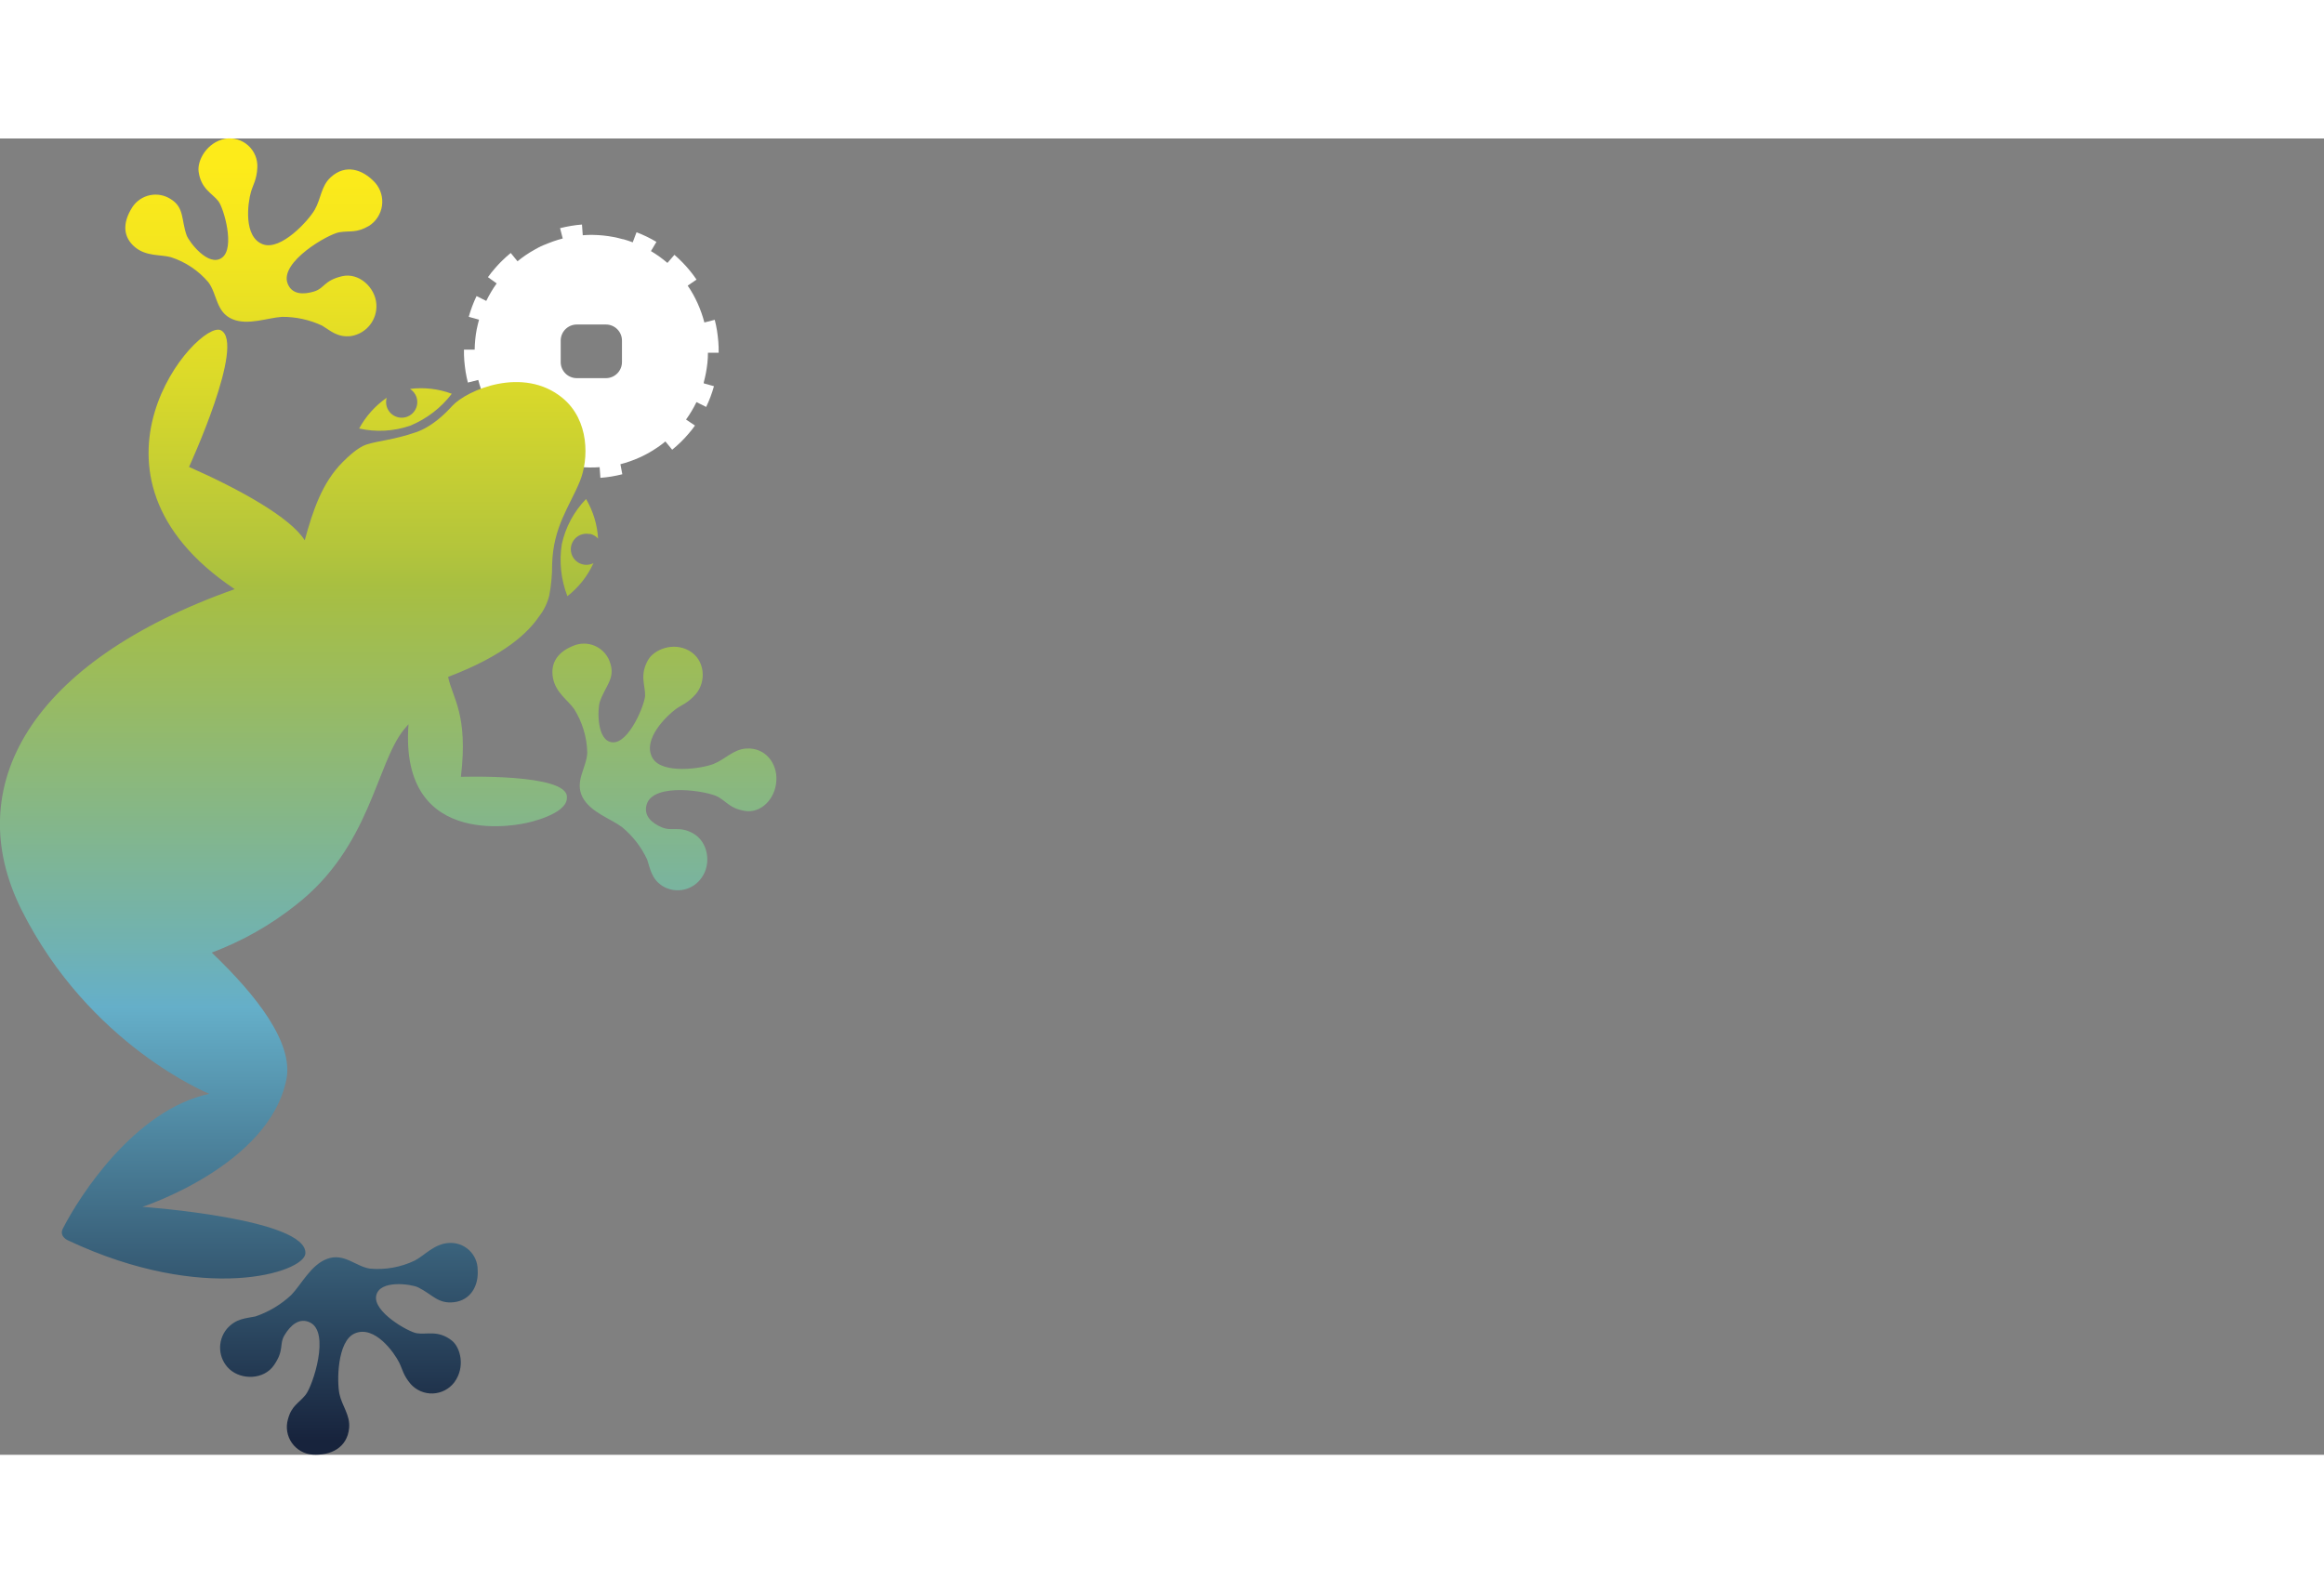 <?xml version="1.0" encoding="UTF-8" standalone="no"?>
<!-- Created with Keyshape -->
<svg xmlns="http://www.w3.org/2000/svg" xmlns:xlink="http://www.w3.org/1999/xlink" viewBox="0 0 479.47 271.63" width="140" height="96">
    <rect x="0" y="0" width="479.47" height="271.63" fill="#808080" stroke="none"/>
    <defs>
        <linearGradient id="Gradient-0" x1="80.12" y1="0" x2="80.12" y2="271.63" gradientUnits="userSpaceOnUse">
            <stop offset="0.02" stop-color="#fdeb1a"/>
            <stop offset="0.08" stop-color="#f4e61e"/>
            <stop offset="0.18" stop-color="#dcda29"/>
            <stop offset="0.31" stop-color="#b4c53b"/>
            <stop offset="0.34" stop-color="#a8bf41"/>
            <stop offset="0.42" stop-color="#99bb60"/>
            <stop offset="0.61" stop-color="#71b2b0"/>
            <stop offset="0.66" stop-color="#65afc9"/>
            <stop offset="0.99" stop-color="#17233c"/>
        </linearGradient>
    </defs>
    <style>
@keyframes G-letra_t { 0% { transform: translate(0px,136.085px); animation-timing-function: cubic-bezier(0.165,0.84,0.44,1); } 41.667% { transform: translate(0px,0px); } 100% { transform: translate(0px,0px); } }
@keyframes G-letra_o { 0% { opacity: 0; } 41.667% { opacity: 1; } 100% { opacity: 1; } }
@keyframes A1-letra_t { 0% { transform: translate(0px,136.085px); } 8.333% { transform: translate(0px,136.085px); animation-timing-function: cubic-bezier(0.165,0.84,0.44,1); } 50% { transform: translate(0px,0px); } 100% { transform: translate(0px,0px); } }
@keyframes A1-letra_o { 0% { opacity: 0; } 8.333% { opacity: 0; } 50% { opacity: 1; } 100% { opacity: 1; } }
@keyframes M-letra_t { 0% { transform: translate(0px,136.085px); } 16.667% { transform: translate(0px,136.085px); animation-timing-function: cubic-bezier(0.165,0.84,0.44,1); } 58.333% { transform: translate(0px,0px); } 100% { transform: translate(0px,0px); } }
@keyframes M-letra_o { 0% { opacity: 0; } 16.667% { opacity: 0; } 58.333% { opacity: 1; } 100% { opacity: 1; } }
@keyframes A2-letra_t { 0% { transform: translate(0px,136.085px); } 25% { transform: translate(0px,136.085px); animation-timing-function: cubic-bezier(0.165,0.84,0.44,1); } 66.667% { transform: translate(0px,0px); } 100% { transform: translate(0px,0px); } }
@keyframes A2-letra_o { 0% { opacity: 0; } 25% { opacity: 0; } 66.667% { opacity: 1; } 100% { opacity: 1; } }
@keyframes T-letra_t { 0% { transform: translate(0px,136.085px); } 33.333% { transform: translate(0px,136.085px); animation-timing-function: cubic-bezier(0.165,0.84,0.44,1); } 75% { transform: translate(0px,0px); } 100% { transform: translate(0px,0px); } }
@keyframes T-letra_o { 0% { opacity: 0; } 33.333% { opacity: 0; } 75% { opacity: 1; } 100% { opacity: 1; } }
@keyframes R-letra_t { 0% { transform: translate(0px,136.085px); } 41.667% { transform: translate(0px,136.085px); animation-timing-function: cubic-bezier(0.165,0.84,0.44,1); } 83.333% { transform: translate(0px,0px); } 100% { transform: translate(0px,0px); } }
@keyframes R-letra_o { 0% { opacity: 0; } 41.667% { opacity: 0; } 83.333% { opacity: 1; } 100% { opacity: 1; } }
@keyframes O-letra_t { 0% { transform: translate(0px,136.085px); } 50% { transform: translate(0px,136.085px); animation-timing-function: cubic-bezier(0.165,0.84,0.44,1); } 91.667% { transform: translate(0px,0px); } 100% { transform: translate(0px,0px); } }
@keyframes O-letra_o { 0% { opacity: 0; } 50% { opacity: 0; } 91.667% { opacity: 1; } 100% { opacity: 1; } }
@keyframes N-letra_t { 0% { transform: translate(0px,136.085px); } 58.333% { transform: translate(0px,136.085px); animation-timing-function: cubic-bezier(0.165,0.84,0.44,1); } 100% { transform: translate(0px,0px); } }
@keyframes N-letra_o { 0% { opacity: 0; } 58.333% { opacity: 0; } 100% { opacity: 1; } }
@keyframes engranage_t { 0% { transform: translate(121.995px,43.895px) rotate(0deg) translate(-121.995px,-43.895px); } 100% { transform: translate(121.995px,43.895px) rotate(180deg) translate(-121.995px,-43.895px); } }
    </style>
    <rect id="background" width="583" height="365" fill="#202020" stroke="none" display="none" transform="translate(243.5,142.5) translate(-291.5,-182.5)"/>
    <title>gamatron-logo</title>
    <path id="G-letra" class="cls-1" d="M118.43,162.44C118.301,162.293,118.157,162.16,118,162.044C117.843,161.927,117.674,161.828,117.496,161.747C117.318,161.666,117.132,161.604,116.941,161.563C116.75,161.521,116.555,161.5,116.36,161.5L89.79,161.5C89.61,161.501,89.431,161.519,89.254,161.554C89.078,161.59,88.906,161.643,88.74,161.712C88.573,161.782,88.415,161.867,88.265,161.967C88.116,162.068,87.977,162.182,87.85,162.31L78.51,171.65C78.383,171.777,78.269,171.917,78.17,172.066C78.071,172.216,77.986,172.375,77.918,172.541C77.849,172.707,77.797,172.879,77.762,173.055C77.728,173.231,77.71,173.41,77.71,173.59L77.71,204.24C77.71,204.42,77.728,204.599,77.762,204.775C77.797,204.951,77.849,205.123,77.918,205.289C77.986,205.455,78.071,205.614,78.17,205.764C78.269,205.913,78.383,206.053,78.51,206.18L87.85,215.52C87.977,215.648,88.116,215.762,88.265,215.863C88.415,215.963,88.573,216.048,88.74,216.118C88.906,216.187,89.078,216.24,89.254,216.276C89.431,216.311,89.61,216.329,89.79,216.33L124.44,216.33C124.801,216.33,125.159,216.259,125.492,216.121C125.826,215.982,126.129,215.78,126.385,215.525C126.64,215.269,126.842,214.966,126.981,214.632C127.119,214.299,127.19,213.941,127.19,213.58L127.19,188.67C127.19,188.309,127.119,187.951,126.981,187.618C126.842,187.284,126.64,186.981,126.385,186.725C126.129,186.47,125.826,186.268,125.492,186.129C125.159,185.991,124.801,185.92,124.44,185.92L104.86,185.92C104.499,185.92,104.141,185.991,103.808,186.129C103.474,186.268,103.171,186.47,102.915,186.725C102.66,186.981,102.458,187.284,102.319,187.618C102.181,187.951,102.11,188.309,102.11,188.67L102.11,194C102.11,194.361,102.181,194.718,102.32,195.051C102.458,195.384,102.661,195.686,102.916,195.941C103.172,196.196,103.475,196.397,103.808,196.534C104.142,196.671,104.499,196.741,104.86,196.74L108.25,196.74C108.61,196.741,108.967,196.813,109.299,196.952C109.632,197.091,109.934,197.294,110.188,197.549C110.442,197.804,110.644,198.107,110.782,198.44C110.919,198.773,110.99,199.13,110.99,199.49L110.99,202.59C110.99,202.95,110.919,203.307,110.782,203.64C110.644,203.973,110.442,204.276,110.188,204.531C109.934,204.786,109.632,204.989,109.299,205.128C108.967,205.267,108.61,205.339,108.25,205.34L98.72,205.34C98.365,205.336,98.014,205.264,97.686,205.126C97.358,204.989,97.06,204.789,96.809,204.538C96.557,204.288,96.356,203.99,96.218,203.663C96.079,203.336,96.005,202.985,96,202.63L96,175.2C96,174.839,96.071,174.481,96.209,174.148C96.347,173.814,96.55,173.511,96.805,173.255C97.061,173,97.364,172.798,97.698,172.659C98.031,172.521,98.389,172.45,98.75,172.45L106.21,172.45C106.571,172.45,106.929,172.521,107.262,172.659C107.596,172.798,107.899,173,108.155,173.255C108.41,173.511,108.612,173.814,108.751,174.148C108.889,174.481,108.96,174.839,108.96,175.2C108.96,177.38,110.19,177.94,111.71,177.94L124.47,177.94C124.842,177.991,125.221,177.955,125.577,177.836C125.934,177.716,126.257,177.516,126.524,177.251C126.79,176.986,126.991,176.663,127.112,176.307C127.233,175.951,127.27,175.572,127.22,175.2L127.22,173.48C127.22,173.315,127.205,173.151,127.176,172.989C127.146,172.827,127.102,172.667,127.044,172.513C126.986,172.359,126.915,172.21,126.83,172.069C126.746,171.928,126.648,171.794,126.54,171.67Z" fill="#fff" opacity="0" transform="translate(0,136.085)" style="animation: 1.2s linear both G-letra_t, 1.2s linear both G-letra_o;"/>
    <path id="A1-letra" class="cls-1" d="M165.77,173.15C165.659,173.039,165.538,172.94,165.408,172.853C165.278,172.766,165.139,172.692,164.995,172.632C164.85,172.572,164.7,172.526,164.546,172.496C164.393,172.465,164.237,172.45,164.08,172.45L138.66,172.45C138.504,172.45,138.349,172.465,138.196,172.495C138.043,172.525,137.893,172.571,137.749,172.631C137.606,172.691,137.468,172.765,137.339,172.852C137.21,172.939,137.089,173.039,136.98,173.15L132.88,177.25C132.769,177.359,132.669,177.48,132.582,177.609C132.495,177.738,132.421,177.876,132.361,178.019C132.301,178.163,132.255,178.313,132.225,178.466C132.195,178.619,132.18,178.774,132.18,178.93L132.18,181C132.139,181.324,132.173,181.652,132.279,181.961C132.385,182.269,132.56,182.549,132.79,182.78C133.021,183.01,133.301,183.185,133.609,183.291C133.918,183.397,134.246,183.431,134.57,183.39L155.78,183.39C156.094,183.39,156.405,183.452,156.695,183.572C156.985,183.692,157.248,183.868,157.47,184.09C157.692,184.312,157.868,184.575,157.988,184.865C158.108,185.155,158.17,185.466,158.17,185.78L158.17,188.4C158.17,188.713,158.108,189.024,157.988,189.313C157.868,189.603,157.691,189.865,157.469,190.086C157.247,190.308,156.984,190.483,156.694,190.602C156.404,190.721,156.093,190.781,155.78,190.78L140.37,190.78C140.214,190.78,140.059,190.795,139.906,190.825C139.753,190.855,139.603,190.901,139.459,190.961C139.316,191.021,139.178,191.095,139.049,191.182C138.92,191.269,138.799,191.369,138.69,191.48L132.69,197.4C132.579,197.511,132.479,197.632,132.392,197.762C132.305,197.892,132.231,198.03,132.171,198.175C132.111,198.32,132.066,198.47,132.035,198.624C132.005,198.777,131.99,198.933,131.99,199.09L131.99,208.09C131.991,208.248,132.007,208.405,132.038,208.559C132.069,208.714,132.115,208.865,132.176,209.011C132.237,209.156,132.312,209.295,132.4,209.426C132.488,209.557,132.588,209.679,132.7,209.79L138.65,215.63C138.759,215.739,138.879,215.838,139.008,215.923C139.137,216.009,139.273,216.082,139.416,216.141C139.559,216.2,139.708,216.245,139.859,216.275C140.011,216.305,140.165,216.32,140.32,216.32L152.32,216.32C152.476,216.32,152.631,216.304,152.784,216.274C152.937,216.243,153.086,216.198,153.23,216.138C153.374,216.078,153.511,216.004,153.641,215.917C153.77,215.83,153.89,215.731,154,215.62L155.72,213.91C155.918,213.715,156.169,213.583,156.441,213.53C156.714,213.477,156.996,213.506,157.252,213.612C157.509,213.719,157.728,213.899,157.882,214.13C158.036,214.361,158.119,214.632,158.12,214.91C158.12,216.04,158.75,216.32,159.52,216.32L173.58,216.32C173.894,216.32,174.205,216.258,174.495,216.138C174.785,216.018,175.048,215.842,175.27,215.62C175.492,215.398,175.668,215.135,175.788,214.845C175.908,214.555,175.97,214.244,175.97,213.93L175.97,184.39C175.97,184.233,175.955,184.077,175.925,183.924C175.894,183.77,175.849,183.62,175.789,183.475C175.729,183.33,175.655,183.192,175.568,183.062C175.481,182.932,175.381,182.811,175.27,182.7ZM158.17,203.69C158.17,204.004,158.108,204.315,157.988,204.605C157.868,204.895,157.692,205.158,157.47,205.38C157.248,205.602,156.985,205.778,156.695,205.898C156.405,206.018,156.094,206.08,155.78,206.08L151.78,206.08C151.466,206.08,151.155,206.018,150.865,205.898C150.575,205.778,150.312,205.602,150.09,205.38C149.868,205.158,149.692,204.895,149.572,204.605C149.452,204.315,149.39,204.004,149.39,203.69L149.39,200.78C149.39,200.467,149.452,200.156,149.572,199.867C149.692,199.577,149.869,199.315,150.091,199.094C150.313,198.872,150.576,198.697,150.866,198.578C151.156,198.459,151.467,198.399,151.78,198.4L155.78,198.4C156.093,198.399,156.404,198.459,156.694,198.578C156.984,198.697,157.247,198.872,157.469,199.094C157.691,199.315,157.868,199.577,157.988,199.867C158.108,200.156,158.17,200.467,158.17,200.78Z" fill="#fff" opacity="0" transform="translate(0,136.085)" style="animation: 1.2s linear both A1-letra_t, 1.2s linear both A1-letra_o;"/>
    <path id="M-letra" class="cls-1" d="M241.32,172.89C241.251,172.821,241.175,172.758,241.093,172.703C241.011,172.649,240.924,172.602,240.834,172.565C240.743,172.527,240.649,172.498,240.553,172.479C240.456,172.46,240.358,172.45,240.26,172.45L230.37,172.45C230.269,172.451,230.168,172.461,230.069,172.482C229.97,172.502,229.873,172.533,229.779,172.572C229.686,172.611,229.597,172.66,229.513,172.716C229.429,172.773,229.351,172.838,229.28,172.91L225.48,176.91C225.34,177.052,225.172,177.165,224.988,177.243C224.803,177.32,224.605,177.36,224.405,177.36C224.205,177.36,224.007,177.32,223.822,177.243C223.638,177.165,223.47,177.052,223.33,176.91L219.33,172.91C219.261,172.841,219.185,172.778,219.103,172.723C219.021,172.669,218.934,172.622,218.844,172.585C218.753,172.547,218.659,172.518,218.563,172.499C218.466,172.48,218.368,172.47,218.27,172.47L205.37,172.47C205.271,172.471,205.172,172.481,205.075,172.5C204.978,172.519,204.884,172.548,204.792,172.586C204.701,172.623,204.613,172.67,204.53,172.724C204.448,172.779,204.371,172.841,204.3,172.91L202.2,175C201.99,175.21,201.723,175.352,201.432,175.41C201.141,175.468,200.84,175.438,200.566,175.325C200.292,175.211,200.058,175.019,199.893,174.773C199.728,174.526,199.64,174.236,199.64,173.94C199.671,173.735,199.653,173.526,199.588,173.329C199.523,173.132,199.412,172.954,199.265,172.808C199.118,172.662,198.939,172.552,198.741,172.488C198.544,172.424,198.335,172.408,198.13,172.44L182.83,172.44C182.633,172.44,182.438,172.479,182.256,172.554C182.074,172.63,181.909,172.74,181.769,172.879C181.63,173.019,181.52,173.184,181.444,173.366C181.369,173.548,181.33,173.743,181.33,173.94L181.33,214.82C181.33,215.017,181.369,215.212,181.444,215.394C181.52,215.576,181.63,215.741,181.769,215.881C181.909,216.02,182.074,216.13,182.256,216.206C182.438,216.281,182.633,216.32,182.83,216.32L198.13,216.32C198.327,216.32,198.523,216.281,198.706,216.206C198.888,216.131,199.054,216.02,199.194,215.881C199.334,215.742,199.446,215.577,199.522,215.395C199.599,215.213,199.639,215.017,199.64,214.82L199.64,184.9C199.64,184.703,199.679,184.508,199.754,184.326C199.83,184.144,199.94,183.979,200.079,183.839C200.219,183.7,200.384,183.59,200.566,183.514C200.748,183.439,200.943,183.4,201.14,183.4L204.94,183.4C205.137,183.4,205.332,183.439,205.514,183.514C205.696,183.59,205.861,183.7,206.001,183.839C206.14,183.979,206.25,184.144,206.326,184.326C206.401,184.508,206.44,184.703,206.44,184.9L206.44,214.83C206.44,215.027,206.479,215.222,206.554,215.404C206.63,215.586,206.74,215.751,206.879,215.891C207.019,216.03,207.184,216.14,207.366,216.216C207.548,216.291,207.743,216.33,207.94,216.33L223.24,216.33C223.437,216.33,223.632,216.291,223.814,216.216C223.996,216.14,224.161,216.03,224.301,215.891C224.44,215.751,224.55,215.586,224.626,215.404C224.701,215.222,224.74,215.027,224.74,214.83L224.74,184.9C224.74,184.703,224.779,184.508,224.854,184.326C224.93,184.144,225.04,183.979,225.179,183.839C225.319,183.7,225.484,183.59,225.666,183.514C225.848,183.439,226.043,183.4,226.24,183.4L230,183.4C230.197,183.4,230.392,183.439,230.574,183.514C230.756,183.59,230.921,183.7,231.061,183.839C231.2,183.979,231.31,184.144,231.386,184.326C231.461,184.508,231.5,184.703,231.5,184.9L231.5,214.83C231.501,215.027,231.541,215.223,231.618,215.405C231.694,215.587,231.806,215.752,231.946,215.891C232.086,216.03,232.252,216.141,232.434,216.216C232.617,216.291,232.813,216.33,233.01,216.33L248.3,216.33C248.497,216.33,248.693,216.291,248.876,216.216C249.058,216.141,249.224,216.03,249.364,215.891C249.504,215.752,249.616,215.587,249.692,215.405C249.769,215.223,249.809,215.027,249.81,214.83L249.81,182.07C249.806,181.977,249.794,181.884,249.773,181.793C249.752,181.702,249.723,181.614,249.685,181.528C249.647,181.443,249.602,181.361,249.549,181.284C249.496,181.207,249.436,181.136,249.37,181.07Z" fill="#fff" opacity="0" transform="translate(0,136.085)" style="animation: 1.2s linear both M-letra_t, 1.2s linear both M-letra_o;"/>
    <path id="A2-letra" class="cls-1" d="M288,173.15C287.889,173.039,287.766,172.939,287.635,172.852C287.504,172.765,287.365,172.691,287.22,172.631C287.074,172.571,286.923,172.525,286.769,172.495C286.614,172.465,286.457,172.45,286.3,172.45L260.9,172.45C260.743,172.45,260.586,172.465,260.431,172.495C260.277,172.525,260.126,172.571,259.98,172.631C259.835,172.691,259.696,172.765,259.565,172.852C259.434,172.939,259.311,173.039,259.2,173.15L255.11,177.24C254.999,177.351,254.899,177.474,254.812,177.605C254.725,177.736,254.651,177.875,254.591,178.02C254.531,178.166,254.485,178.317,254.455,178.471C254.425,178.626,254.41,178.783,254.41,178.94L254.41,181.34C254.409,181.61,254.461,181.878,254.563,182.128C254.666,182.377,254.816,182.605,255.007,182.796C255.197,182.987,255.424,183.139,255.673,183.243C255.923,183.347,256.19,183.4,256.46,183.4L278,183.4C278.315,183.4,278.627,183.462,278.918,183.583C279.21,183.703,279.474,183.88,279.697,184.103C279.92,184.326,280.097,184.59,280.217,184.882C280.338,185.173,280.4,185.485,280.4,185.8L280.4,188.39C280.4,188.705,280.338,189.017,280.217,189.308C280.097,189.6,279.92,189.864,279.697,190.087C279.474,190.31,279.21,190.487,278.918,190.607C278.627,190.728,278.315,190.79,278,190.79L262.6,190.79C262.443,190.79,262.287,190.805,262.134,190.836C261.98,190.866,261.83,190.912,261.685,190.972C261.541,191.032,261.402,191.106,261.272,191.193C261.142,191.28,261.021,191.379,260.91,191.49L254.97,197.4C254.857,197.511,254.756,197.634,254.667,197.765C254.579,197.897,254.503,198.037,254.443,198.183C254.382,198.33,254.336,198.482,254.305,198.638C254.274,198.793,254.259,198.951,254.26,199.11L254.26,208.11C254.26,208.268,254.276,208.426,254.308,208.582C254.339,208.737,254.385,208.889,254.446,209.035C254.506,209.182,254.581,209.322,254.669,209.453C254.757,209.585,254.858,209.708,254.97,209.82L260.91,215.66C261.021,215.769,261.142,215.867,261.271,215.953C261.401,216.038,261.539,216.111,261.682,216.17C261.826,216.229,261.975,216.274,262.127,216.304C262.28,216.334,262.435,216.35,262.59,216.35L274.59,216.35C274.747,216.35,274.903,216.335,275.056,216.304C275.21,216.274,275.36,216.228,275.505,216.168C275.649,216.108,275.788,216.034,275.918,215.947C276.048,215.86,276.169,215.761,276.28,215.65L278,213.94C278.198,213.745,278.449,213.613,278.721,213.56C278.994,213.507,279.276,213.536,279.532,213.642C279.789,213.749,280.008,213.929,280.162,214.16C280.316,214.391,280.399,214.662,280.4,214.94C280.371,215.133,280.387,215.329,280.446,215.515C280.506,215.701,280.607,215.87,280.742,216.01C280.878,216.151,281.043,216.258,281.227,216.324C281.41,216.389,281.606,216.412,281.8,216.39L295.8,216.39C296.115,216.39,296.427,216.328,296.718,216.207C297.01,216.087,297.274,215.91,297.497,215.687C297.72,215.464,297.897,215.2,298.017,214.908C298.138,214.617,298.2,214.305,298.2,213.99L298.2,184.39C298.2,184.233,298.185,184.077,298.154,183.924C298.124,183.77,298.078,183.62,298.018,183.475C297.958,183.331,297.884,183.192,297.797,183.062C297.71,182.932,297.611,182.811,297.5,182.7ZM280.4,203.68C280.4,203.995,280.338,204.307,280.217,204.598C280.097,204.89,279.92,205.154,279.697,205.377C279.474,205.6,279.21,205.777,278.918,205.897C278.627,206.018,278.315,206.08,278,206.08L274,206.08C273.684,206.081,273.372,206.02,273.08,205.9C272.788,205.78,272.523,205.603,272.3,205.38C272.077,205.157,271.9,204.892,271.78,204.6C271.66,204.308,271.599,203.996,271.6,203.68L271.6,200.8C271.599,200.484,271.66,200.172,271.78,199.88C271.9,199.588,272.077,199.323,272.3,199.1C272.523,198.877,272.788,198.7,273.08,198.58C273.372,198.46,273.684,198.399,274,198.4L278,198.4C278.315,198.4,278.627,198.462,278.918,198.583C279.21,198.703,279.474,198.88,279.697,199.103C279.92,199.326,280.097,199.59,280.217,199.882C280.338,200.173,280.4,200.485,280.4,200.8Z" fill="#fff" opacity="0" transform="translate(0,136.085)" style="animation: 1.2s linear both A2-letra_t, 1.2s linear both A2-letra_o;"/>
    <path id="T-letra" class="cls-1" d="M334.13,172.45L324.25,172.45C324.104,172.45,323.96,172.421,323.825,172.366C323.691,172.31,323.568,172.228,323.465,172.125C323.362,172.022,323.28,171.899,323.224,171.765C323.169,171.63,323.14,171.486,323.14,171.34L323.14,164C323.141,163.711,323.074,163.426,322.942,163.168C322.811,162.911,322.619,162.688,322.384,162.52C322.149,162.352,321.877,162.242,321.591,162.2C321.305,162.158,321.013,162.186,320.74,162.28L306.11,167.28C305.931,167.34,305.763,167.428,305.612,167.541C305.46,167.653,305.327,167.788,305.218,167.942C305.108,168.095,305.023,168.265,304.966,168.444C304.908,168.624,304.879,168.811,304.88,169L304.88,171.29C304.88,172.06,304.56,172.48,303.42,172.48C302.05,172.48,301.24,172.93,301.24,174.27L301.24,181.65C301.245,181.886,301.297,182.119,301.392,182.334C301.488,182.55,301.625,182.745,301.796,182.908C301.967,183.07,302.168,183.198,302.389,183.282C302.609,183.367,302.844,183.407,303.08,183.4C304.69,183.4,304.88,183.87,304.88,185.22L304.88,204.62C304.879,204.739,304.89,204.859,304.913,204.976C304.936,205.093,304.97,205.208,305.016,205.318C305.061,205.429,305.117,205.534,305.184,205.634C305.25,205.733,305.326,205.826,305.41,205.91L315.34,215.8C315.424,215.884,315.516,215.959,315.614,216.025C315.713,216.091,315.818,216.147,315.927,216.192C316.037,216.238,316.151,216.272,316.267,216.295C316.383,216.318,316.501,216.33,316.62,216.33L333.39,216.33C333.628,216.329,333.864,216.281,334.083,216.189C334.303,216.097,334.503,215.962,334.67,215.793C334.838,215.625,334.972,215.424,335.062,215.204C335.153,214.984,335.2,214.748,335.2,214.51L335.2,207.2C335.201,206.961,335.155,206.725,335.065,206.504C334.975,206.284,334.842,206.083,334.673,205.914C334.505,205.745,334.305,205.61,334.085,205.519C333.865,205.427,333.629,205.38,333.39,205.38L325,205.38C324.761,205.38,324.524,205.333,324.304,205.241C324.083,205.15,323.882,205.016,323.713,204.847C323.544,204.678,323.41,204.477,323.319,204.256C323.227,204.036,323.18,203.799,323.18,203.56L323.18,184.37C323.18,184.239,323.206,184.109,323.256,183.987C323.306,183.866,323.38,183.756,323.473,183.663C323.566,183.57,323.676,183.496,323.797,183.446C323.919,183.396,324.049,183.37,324.18,183.37L334.18,183.37C334.409,183.37,334.635,183.325,334.846,183.238C335.057,183.15,335.249,183.022,335.41,182.86C335.572,182.699,335.7,182.507,335.788,182.296C335.875,182.085,335.92,181.859,335.92,181.63L335.92,174.16C335.916,173.93,335.867,173.703,335.774,173.492C335.682,173.281,335.549,173.09,335.382,172.931C335.216,172.772,335.019,172.648,334.804,172.565C334.589,172.482,334.36,172.443,334.13,172.45Z" fill="#fff" opacity="0" transform="translate(0,136.085)" style="animation: 1.2s linear both T-letra_t, 1.2s linear both T-letra_o;"/>
    <path id="R-letra" class="cls-1" d="M375.18,173C375.104,172.912,375.019,172.833,374.925,172.763C374.832,172.693,374.732,172.634,374.626,172.586C374.52,172.537,374.41,172.501,374.296,172.476C374.182,172.452,374.066,172.44,373.95,172.44L364.3,172.44C364.193,172.44,364.085,172.45,363.98,172.471C363.874,172.492,363.771,172.523,363.672,172.564C363.573,172.605,363.478,172.656,363.388,172.716C363.299,172.775,363.216,172.844,363.14,172.92L360.87,175.21C360.643,175.438,360.354,175.594,360.039,175.657C359.723,175.721,359.396,175.689,359.099,175.565C358.802,175.442,358.548,175.233,358.37,174.965C358.192,174.697,358.098,174.382,358.1,174.06C358.124,173.841,358.098,173.618,358.025,173.41C357.951,173.202,357.832,173.013,357.675,172.858C357.518,172.702,357.329,172.584,357.12,172.511C356.912,172.439,356.689,172.415,356.47,172.44L341.47,172.44C341.257,172.44,341.047,172.482,340.85,172.563C340.654,172.645,340.475,172.764,340.324,172.914C340.174,173.065,340.055,173.244,339.973,173.44C339.892,173.637,339.85,173.847,339.85,174.06L339.85,214.7C339.849,214.914,339.89,215.125,339.97,215.323C340.051,215.521,340.17,215.7,340.321,215.852C340.471,216.003,340.651,216.124,340.848,216.206C341.045,216.288,341.256,216.33,341.47,216.33L356.47,216.33C356.684,216.33,356.896,216.288,357.094,216.206C357.292,216.124,357.471,216.004,357.623,215.853C357.774,215.701,357.894,215.522,357.976,215.324C358.058,215.126,358.1,214.914,358.1,214.7L358.1,185C358.1,184.787,358.142,184.577,358.223,184.38C358.305,184.184,358.424,184.005,358.574,183.854C358.725,183.704,358.904,183.585,359.1,183.503C359.297,183.422,359.507,183.38,359.72,183.38L363.65,183.38C363.863,183.38,364.073,183.422,364.27,183.503C364.466,183.585,364.645,183.704,364.796,183.854C364.946,184.005,365.065,184.184,365.147,184.38C365.228,184.577,365.27,184.787,365.27,185L365.27,192.42C365.271,192.633,365.314,192.844,365.397,193.041C365.479,193.237,365.6,193.416,365.751,193.566C365.902,193.716,366.081,193.836,366.279,193.917C366.476,193.998,366.687,194.04,366.9,194.04L382,194.04C382.213,194.04,382.424,193.998,382.621,193.917C382.819,193.836,382.998,193.716,383.149,193.566C383.3,193.416,383.421,193.237,383.503,193.041C383.586,192.844,383.629,192.633,383.63,192.42L383.63,183.3C383.63,183.203,383.622,183.107,383.605,183.012C383.588,182.917,383.562,182.824,383.528,182.733C383.494,182.643,383.451,182.556,383.401,182.473C383.351,182.39,383.294,182.312,383.23,182.24Z" fill="#fff" opacity="0" transform="translate(0,136.085)" style="animation: 1.2s linear both R-letra_t, 1.2s linear both R-letra_o;"/>
    <path id="O-letra" class="cls-1" d="M422.11,173.6C421.93,173.418,421.733,173.254,421.52,173.11C421.308,172.967,421.082,172.845,420.846,172.747C420.61,172.648,420.364,172.574,420.113,172.524C419.862,172.474,419.606,172.449,419.35,172.45L398.72,172.45C398.467,172.452,398.215,172.479,397.968,172.53C397.72,172.581,397.478,172.656,397.246,172.755C397.013,172.853,396.79,172.974,396.581,173.116C396.372,173.258,396.177,173.42,396,173.6L387.34,182.25C387.158,182.431,386.994,182.63,386.851,182.843C386.708,183.056,386.587,183.283,386.488,183.52C386.39,183.757,386.315,184.003,386.265,184.255C386.215,184.507,386.19,184.763,386.19,185.02L386.19,203.76C386.189,204.016,386.214,204.272,386.264,204.523C386.314,204.774,386.388,205.02,386.487,205.256C386.585,205.492,386.707,205.718,386.85,205.93C386.994,206.143,387.158,206.34,387.34,206.52L396,215.18C396.18,215.362,396.377,215.526,396.59,215.67C396.802,215.813,397.028,215.935,397.264,216.033C397.5,216.132,397.746,216.206,397.997,216.256C398.248,216.306,398.504,216.331,398.76,216.33L419.39,216.33C419.646,216.331,419.902,216.306,420.153,216.256C420.404,216.206,420.65,216.132,420.886,216.033C421.122,215.935,421.348,215.813,421.56,215.67C421.773,215.526,421.97,215.362,422.15,215.18L430.81,206.52C430.991,206.339,431.154,206.141,431.297,205.929C431.439,205.716,431.561,205.49,431.659,205.254C431.758,205.018,431.833,204.773,431.883,204.522C431.934,204.271,431.959,204.016,431.96,203.76L431.96,185C431.958,184.744,431.931,184.488,431.879,184.237C431.828,183.986,431.753,183.74,431.654,183.503C431.556,183.266,431.435,183.04,431.294,182.826C431.152,182.612,430.99,182.413,430.81,182.23ZM413.28,202.17C413.28,202.683,413.179,203.192,412.982,203.666C412.786,204.141,412.498,204.572,412.135,204.935C411.772,205.298,411.341,205.586,410.866,205.782C410.392,205.979,409.883,206.08,409.37,206.08L408.53,206.08C408.017,206.08,407.508,205.979,407.034,205.782C406.559,205.586,406.128,205.298,405.765,204.935C405.402,204.572,405.114,204.141,404.918,203.666C404.721,203.192,404.62,202.683,404.62,202.17L404.62,187.31C404.62,186.797,404.721,186.288,404.918,185.814C405.114,185.339,405.402,184.908,405.765,184.545C406.128,184.182,406.559,183.894,407.034,183.698C407.508,183.501,408.017,183.4,408.53,183.4L409.37,183.4C409.883,183.4,410.392,183.501,410.866,183.698C411.341,183.894,411.772,184.182,412.135,184.545C412.498,184.908,412.786,185.339,412.982,185.814C413.179,186.288,413.28,186.797,413.28,187.31Z" fill="#fff" opacity="0" transform="translate(0,136.085)" style="animation: 1.2s linear both O-letra_t, 1.2s linear both O-letra_o;"/>
    <path id="N-letra" class="cls-1" d="M479,181.85L470.08,172.93C470.004,172.854,469.921,172.785,469.832,172.726C469.742,172.666,469.647,172.615,469.548,172.574C469.449,172.533,469.346,172.502,469.24,172.481C469.135,172.46,469.027,172.45,468.92,172.45L460.12,172.45C460.012,172.449,459.905,172.459,459.8,172.48C459.694,172.5,459.591,172.531,459.491,172.572C459.392,172.613,459.297,172.664,459.208,172.724C459.118,172.785,459.035,172.853,458.96,172.93L456.67,175.24C456.441,175.469,456.148,175.626,455.83,175.689C455.512,175.752,455.182,175.72,454.882,175.596C454.583,175.472,454.326,175.261,454.146,174.991C453.966,174.722,453.87,174.404,453.87,174.08C453.87,172.62,453.1,172.45,452.24,172.45L437.07,172.45C436.856,172.45,436.644,172.492,436.446,172.574C436.248,172.656,436.069,172.776,435.917,172.927C435.766,173.079,435.646,173.258,435.564,173.456C435.482,173.654,435.44,173.866,435.44,174.08L435.44,214.69C435.439,214.905,435.48,215.118,435.561,215.317C435.643,215.516,435.762,215.697,435.914,215.849C436.065,216.001,436.245,216.122,436.444,216.205C436.642,216.288,436.855,216.33,437.07,216.33L452.23,216.33C452.445,216.33,452.658,216.288,452.856,216.205C453.055,216.122,453.235,216.001,453.386,215.849C453.538,215.697,453.657,215.516,453.739,215.317C453.82,215.118,453.861,214.905,453.86,214.69L453.86,185C453.861,184.785,453.905,184.573,453.988,184.375C454.071,184.178,454.192,183.998,454.344,183.847C454.496,183.696,454.676,183.576,454.875,183.494C455.073,183.412,455.285,183.37,455.5,183.37L459.5,183.37C459.714,183.37,459.926,183.412,460.124,183.494C460.322,183.576,460.501,183.696,460.653,183.847C460.804,183.999,460.924,184.178,461.006,184.376C461.088,184.574,461.13,184.786,461.13,185L461.13,214.66C461.13,214.875,461.172,215.089,461.255,215.288C461.337,215.487,461.458,215.667,461.61,215.82C461.763,215.972,461.943,216.093,462.142,216.175C462.341,216.258,462.555,216.3,462.77,216.3L477.77,216.3C477.985,216.3,478.199,216.258,478.398,216.175C478.597,216.093,478.777,215.972,478.93,215.82C479.082,215.667,479.203,215.487,479.285,215.288C479.368,215.089,479.41,214.875,479.41,214.66L479.41,183C479.414,182.896,479.408,182.791,479.392,182.688C479.377,182.585,479.351,182.484,479.316,182.385C479.281,182.287,479.237,182.192,479.184,182.103C479.131,182.013,479.069,181.928,479,181.85Z" fill="#fff" opacity="0" transform="translate(0,136.085)" style="animation: 1.2s linear both N-letra_t, 1.2s linear both N-letra_o;"/>
    <path id="engranage" class="cls-1" d="M145.2,50.31L145.2,50.31C145.37,49.67,145.52,49.03,145.64,48.39C145.76,47.75,145.88,47,145.95,46.31C146.02,45.62,146.06,44.91,146.06,44.22L148.27,44.22C148.27,43.46,148.27,42.69,148.2,41.94C148.13,41.19,148.05,40.41,147.93,39.66C147.81,38.91,147.65,38.16,147.46,37.42L145.32,37.97C145.15,37.29,144.94,36.62,144.71,35.97C144.48,35.32,144.22,34.66,143.93,34.02C143.64,33.38,143.33,32.76,142.99,32.15C142.65,31.54,142.28,30.95,141.88,30.37L143.7,29.12C143.28,28.49,142.82,27.88,142.34,27.29C141.86,26.7,141.34,26.13,140.81,25.58C140.28,25.03,139.72,24.51,139.14,24.01L137.7,25.68C137.17,25.23,136.63,24.8,136.06,24.39C135.49,23.98,134.9,23.6,134.3,23.24L135.43,21.34C134.78,20.95,134.1,20.59,133.43,20.26C132.76,19.93,132.04,19.63,131.32,19.36L130.54,21.43C129.91,21.19,129.27,20.98,128.61,20.79L128.61,20.79L128.55,20.79L128.5,20.79C127.84,20.6,127.17,20.45,126.5,20.32C125.83,20.19,125.12,20.09,124.43,20.02C123.74,19.95,123.03,19.91,122.33,19.9C121.63,19.89,120.93,19.9,120.23,19.97L120.07,17.76C119.3,17.82,118.54,17.91,117.79,18.04C117.04,18.17,116.29,18.32,115.55,18.51L116.1,20.64C115.42,20.82,114.75,21.02,114.1,21.25C113.45,21.48,112.79,21.75,112.1,22.03C111.41,22.31,110.84,22.64,110.23,22.98C109.62,23.32,109.03,23.69,108.45,24.08C107.87,24.47,107.31,24.9,106.77,25.34L105.37,23.63C104.777,24.11,104.207,24.62,103.66,25.16C103.522,25.292,103.386,25.427,103.252,25.562C103.117,25.698,102.985,25.836,102.854,25.975C102.723,26.114,102.594,26.255,102.466,26.398C102.339,26.54,102.214,26.684,102.09,26.83C101.6,27.4,101.09,28,100.67,28.62L102.47,29.91C102.06,30.48,101.68,31.06,101.32,31.67C100.96,32.28,100.64,32.88,100.32,33.52L98.32,32.52C97.99,33.2,97.69,33.91,97.42,34.63C97.15,35.35,96.92,36.06,96.71,36.8L96.71,36.8L98.83,37.4L98.83,37.4C98.643,38.067,98.483,38.733,98.35,39.4C98.22,40.09,98.11,40.78,98.05,41.47C97.99,42.16,97.93,42.87,97.93,43.57L95.72,43.57C95.72,44.34,95.72,45.1,95.79,45.86C95.86,46.62,95.94,47.38,96.06,48.13C96.18,48.88,96.34,49.64,96.53,50.37L98.67,49.83C98.84,50.51,99.05,51.18,99.28,51.83C99.51,52.48,99.77,53.14,100.06,53.77C100.35,54.4,100.66,55.04,101,55.65C101.34,56.26,101.72,56.85,102.11,57.43L100.29,58.67C100.72,59.3,101.17,59.91,101.66,60.51C102.15,61.11,102.66,61.67,103.18,62.22C103.7,62.77,104.27,63.28,104.85,63.78L106.29,62.11C106.82,62.56,107.37,63,107.94,63.41C108.081,63.513,108.223,63.613,108.366,63.712C108.51,63.811,108.654,63.908,108.8,64.003C108.946,64.098,109.093,64.191,109.242,64.282C109.39,64.373,109.539,64.463,109.69,64.55L108.56,66.45C109.22,66.84,109.89,67.2,110.56,67.54C111.23,67.88,111.94,68.16,112.66,68.43L113.44,66.37C114.08,66.61,114.73,66.82,115.44,67.01L115.44,67.01L115.44,67.01C116.1,67.19,116.77,67.35,117.44,67.47C118.11,67.59,118.83,67.71,119.52,67.78C120.21,67.85,120.92,67.88,121.61,67.89C122.3,67.9,123.02,67.89,123.71,67.83L123.87,70.03C124.637,69.97,125.397,69.88,126.15,69.76C126.9,69.63,127.65,69.48,128.39,69.29L128,67.22C128.67,67.05,129.34,66.84,130,66.61C130.66,66.38,131.31,66.12,131.95,65.83C132.59,65.54,133.21,65.23,133.82,64.89C134.43,64.55,135.02,64.17,135.6,63.78C135.745,63.682,135.889,63.583,136.032,63.481C136.175,63.38,136.316,63.277,136.456,63.172C136.596,63.067,136.735,62.96,136.872,62.851C137.01,62.742,137.146,62.632,137.28,62.52L138.68,64.23C139.27,63.75,139.84,63.23,140.39,62.71C140.94,62.19,141.46,61.62,141.96,61.04C142.46,60.46,142.96,59.86,143.38,59.24L141.54,58C141.95,57.44,142.33,56.85,142.69,56.25C143.05,55.65,143.38,55.03,143.69,54.4L145.69,55.4C146.02,54.71,146.32,54.01,146.59,53.29C146.86,52.57,147.09,51.86,147.3,51.12L147.3,51.12L145.19,50.53ZM128.32,46.14C128.32,46.576,128.234,47.008,128.067,47.41C127.9,47.813,127.656,48.179,127.348,48.488C127.039,48.796,126.673,49.04,126.271,49.207C125.868,49.374,125.436,49.46,125,49.46L119,49.46C118.564,49.46,118.132,49.374,117.729,49.207C117.327,49.04,116.961,48.796,116.652,48.488C116.344,48.179,116.1,47.813,115.933,47.41C115.766,47.008,115.68,46.576,115.68,46.14L115.68,41.7C115.681,41.265,115.768,40.834,115.936,40.433C116.103,40.031,116.348,39.666,116.656,39.359C116.964,39.052,117.33,38.808,117.732,38.642C118.134,38.475,118.565,38.39,119,38.39L125,38.39C125.436,38.389,125.867,38.473,126.27,38.639C126.672,38.805,127.039,39.048,127.347,39.356C127.655,39.663,127.9,40.029,128.067,40.431C128.234,40.833,128.32,41.264,128.32,41.7Z" fill="#fff" transform="translate(121.995,43.895) translate(-121.995,-43.895)" style="animation: 1.2s linear both engranage_t;"/>
    <path id="rana" class="cls-2" d="M92.57,227.92C89.57,228.11,87.57,230.51,85.57,231.55C84.853,231.893,84.113,232.188,83.355,232.432C82.598,232.676,81.826,232.869,81.043,233.009C80.259,233.149,79.468,233.236,78.673,233.27C77.878,233.303,77.082,233.283,76.29,233.21C73.29,232.72,70.97,229.9,67.46,231.21C64.14,232.44,62.17,236.5,60.09,238.65C59.561,239.145,59.006,239.611,58.428,240.047C57.849,240.483,57.248,240.888,56.626,241.26C56.005,241.632,55.364,241.971,54.707,242.275C54.049,242.579,53.376,242.848,52.69,243.08C50.69,243.5,48.69,243.46,46.77,245.68C46.289,246.27,45.923,246.946,45.692,247.671C45.461,248.396,45.368,249.159,45.419,249.918C45.469,250.678,45.662,251.421,45.987,252.11C46.313,252.798,46.765,253.419,47.32,253.94C49.81,256.24,54.46,256.16,56.53,253.13C58.73,249.92,57.53,248.88,58.72,246.91C59.91,244.94,61.72,243.26,63.93,244.31C68.18,246.31,64.54,257.38,63.07,259.23C61.6,261.08,60.16,261.42,59.39,264.36C59.163,265.175,59.119,266.03,59.262,266.864C59.405,267.697,59.732,268.489,60.218,269.182C60.703,269.874,61.337,270.45,62.072,270.868C62.807,271.287,63.627,271.536,64.47,271.6C68.2,271.84,71.66,270.19,72.03,266.08C72.27,263.43,70.56,261.55,70.03,259.08C69.5,256.61,69.52,248.15,73.2,246.58C77.32,244.82,81.35,250.58,82.35,252.58C83.04,253.95,83.17,255.19,84.72,257.02C85.292,257.663,85.999,258.172,86.79,258.51C87.582,258.848,88.438,259.006,89.298,258.975C90.158,258.943,91,258.722,91.764,258.327C92.529,257.932,93.197,257.373,93.72,256.69C96.06,253.53,95.01,249.47,93.21,248.05C90.38,245.83,88.05,246.88,85.99,246.55C84.25,246.28,76.9,242.13,77.62,238.77C78.34,235.41,84.96,236.44,86.24,237.07C89.24,238.54,90.33,240.53,93.67,240.14C97.01,239.75,98.77,236.87,98.55,233.46C98.549,232.695,98.391,231.938,98.084,231.237C97.778,230.536,97.33,229.905,96.769,229.385C96.207,228.865,95.545,228.467,94.822,228.215C94.1,227.963,93.333,227.862,92.57,227.92ZM35.27,24.5C36.017,24.742,36.747,25.036,37.454,25.379C38.161,25.722,38.844,26.113,39.496,26.551C40.149,26.988,40.771,27.47,41.357,27.994C41.943,28.517,42.492,29.081,43,29.68C44.83,32.15,44.55,35.84,47.93,37.28C51.13,38.65,55.27,36.98,58.2,36.81C58.911,36.805,59.621,36.84,60.328,36.914C61.035,36.989,61.737,37.102,62.431,37.254C63.125,37.406,63.81,37.597,64.484,37.825C65.156,38.053,65.816,38.319,66.46,38.62C68.13,39.62,69.6,41.13,72.46,40.77C73.216,40.643,73.943,40.377,74.603,39.986C75.263,39.596,75.845,39.087,76.32,38.485C76.796,37.883,77.156,37.199,77.384,36.466C77.611,35.733,77.701,34.965,77.65,34.2C77.43,30.76,74.07,27.6,70.55,28.43C66.81,29.32,66.96,30.92,64.79,31.58C62.62,32.24,60.21,32.25,59.33,29.91C57.66,25.48,67.73,19.71,70.02,19.35C72.31,18.99,73.48,19.56,76.11,18.05C76.835,17.591,77.451,16.981,77.917,16.261C78.383,15.541,78.688,14.729,78.809,13.88C78.931,13.031,78.867,12.166,78.622,11.344C78.377,10.523,77.957,9.764,77.39,9.12C74.86,6.36,71.28,5.2,68.24,8C66.24,9.81,66.24,12.41,64.95,14.68C63.66,16.95,57.95,23.21,54.24,21.84C50.13,20.31,51.14,13.22,51.77,11.05C52.21,9.53,52.96,8.52,53.09,6.05C53.142,5.192,53,4.334,52.675,3.538C52.349,2.743,51.85,2.03,51.212,1.454C50.574,0.878,49.815,0.453,48.991,0.21C48.167,-0.034,47.298,-0.088,46.45,0.05C42.65,0.8,40.65,4.56,40.98,6.87C41.49,10.5,43.85,11.33,45.09,12.99C46.15,14.4,48.57,22.59,45.79,24.61C43.01,26.63,39,21.32,38.51,20C37.38,16.83,38.05,14.3,35.3,12.56C34.67,12.137,33.962,11.843,33.217,11.695C32.472,11.548,31.706,11.55,30.962,11.7C30.218,11.851,29.511,12.148,28.883,12.573C28.254,12.999,27.716,13.545,27.3,14.18C25.14,17.58,25.47,20.41,27.82,22.4C30.17,24.39,33.16,23.91,35.27,24.5ZM95.09,131.73C96.63,118.81,93.35,115.49,92.45,111.11C104.25,106.62,108.99,101.88,111.16,98.71C111.416,98.387,111.655,98.05,111.875,97.701C112.095,97.352,112.296,96.992,112.478,96.621C112.659,96.251,112.821,95.871,112.961,95.483C113.102,95.096,113.222,94.701,113.32,94.3C113.42,93.778,113.508,93.254,113.583,92.728C113.658,92.201,113.72,91.674,113.769,91.144C113.819,90.615,113.855,90.085,113.878,89.554C113.902,89.023,113.912,88.492,113.91,87.96C114.09,80.14,117.55,75.87,119.64,70.73C121.49,66.19,121.64,58.14,116.04,53.54C107.96,46.9,96.34,51.88,93.28,55.21C91.67,57,89,59.54,85.77,60.64C80.99,62.26,77.92,62.39,75.54,63.18C73.8,63.77,71.76,65.72,70.72,66.76C66.47,71.01,64.55,76.76,62.87,82.93C60,78.28,49.59,72.45,39,67.78C39,67.78,50.79,42.14,45.55,39.57C40.89,37.31,12.85,69.19,48.42,93C6.13,108,-8.23,133.78,4.42,159.14C18.42,187.14,43.18,197.14,43.18,197.14C27.76,200.47,16.41,218.22,12.98,224.92C12.11,226.62,14.08,227.41,14.08,227.41C42.2,240.61,62.61,234,63,230.14C63.64,222.91,29.39,220.46,29.39,220.46C29.39,220.46,55.55,211.96,59.1,194.11C60.54,186.64,53,176.88,43.68,168C45.25,167.411,46.796,166.762,48.315,166.052C49.834,165.342,51.325,164.573,52.784,163.746C54.242,162.919,55.668,162.035,57.057,161.096C58.447,160.158,59.799,159.165,61.11,158.12C76.37,146.21,77.57,129.23,83.28,122.04C83.57,121.68,83.9,121.28,84.28,120.86C82.28,147.7,108.63,141.24,108.63,141.24C108.63,141.24,117.01,139.54,116.96,136.04L116.96,135.87C117,131,95.09,131.73,95.09,131.73ZM153.93,125.89C151.3,126.07,149.65,128.08,147.27,129.05C144.89,130.02,136.6,131.28,134.62,127.84C132.42,124,137.62,119.07,139.43,117.75C140.7,116.84,141.9,116.53,143.52,114.69C145.76,112.14,145.52,107.57,142.16,105.69C138.8,103.81,134.92,105.53,133.74,107.56C131.88,110.74,133.17,112.9,133.09,115.01C133.02,116.8,129.8,124.79,126.41,124.61C123.02,124.43,123.28,117.61,123.75,116.25C124.85,113.04,126.93,111.47,125.92,108.34C125.713,107.614,125.363,106.937,124.89,106.349C124.416,105.76,123.83,105.273,123.166,104.915C122.501,104.557,121.771,104.336,121.02,104.264C120.268,104.193,119.51,104.273,118.79,104.5C115.03,105.8,113.52,108.24,114.08,111.31C114.64,114.38,117.21,115.93,118.46,117.75C118.882,118.421,119.258,119.12,119.586,119.842C119.914,120.564,120.192,121.307,120.42,122.067C120.648,122.826,120.824,123.6,120.948,124.383C121.072,125.167,121.143,125.957,121.16,126.75C121.03,129.86,118.52,132.59,120.16,135.89C121.76,139.01,125.97,140.35,128.32,142.09C128.87,142.544,129.395,143.029,129.891,143.541C130.388,144.053,130.856,144.592,131.293,145.156C131.73,145.72,132.135,146.308,132.507,146.917C132.879,147.525,133.217,148.154,133.52,148.8C134.16,150.68,134.37,152.8,136.76,154.31C137.416,154.697,138.139,154.956,138.892,155.072C139.644,155.189,140.412,155.161,141.154,154.991C141.896,154.82,142.599,154.51,143.225,154.077C143.851,153.643,144.389,153.095,144.81,152.46C146.81,149.61,146.09,145.1,142.95,143.37C140.12,141.82,138.66,143.03,136.59,142.17C134.52,141.31,132.67,139.77,133.44,137.36C134.92,132.8,146.2,134.7,148.18,135.88C150.16,137.06,150.7,138.26,153.65,138.76C156.97,139.32,159.97,136.31,160.17,132.54C160.41,129.08,158,125.62,153.93,125.89ZM121.65,81.57C121.817,81.604,121.981,81.651,122.14,81.711C122.299,81.771,122.454,81.844,122.601,81.929C122.749,82.013,122.889,82.11,123.021,82.218C123.154,82.325,123.277,82.443,123.39,82.57C123.348,81.853,123.264,81.139,123.138,80.431C123.012,79.724,122.844,79.025,122.636,78.338C122.427,77.65,122.178,76.976,121.889,76.318C121.601,75.66,121.274,75.019,120.91,74.4C120.289,75.04,119.712,75.723,119.185,76.444C118.659,77.164,118.182,77.92,117.76,78.706C117.338,79.492,116.971,80.307,116.661,81.144C116.352,81.981,116.101,82.838,115.91,83.71C115.768,84.61,115.685,85.518,115.662,86.429C115.639,87.339,115.677,88.25,115.774,89.156C115.871,90.062,116.027,90.96,116.242,91.846C116.457,92.731,116.73,93.601,117.06,94.45C117.637,94.001,118.186,93.517,118.705,93.002C119.224,92.487,119.711,91.941,120.164,91.366C120.617,90.792,121.034,90.192,121.415,89.567C121.795,88.943,122.138,88.296,122.44,87.63C121.513,88.105,120.413,88.1,119.49,87.618C118.567,87.135,117.935,86.235,117.796,85.202C117.656,84.17,118.027,83.134,118.789,82.424C119.551,81.714,120.61,81.418,121.63,81.63ZM74.1,59.85C74.971,60.046,75.854,60.181,76.743,60.255C77.632,60.328,78.525,60.34,79.416,60.29C80.307,60.24,81.193,60.129,82.069,59.957C82.944,59.784,83.807,59.551,84.65,59.26C85.491,58.912,86.309,58.509,87.097,58.053C87.886,57.598,88.643,57.091,89.365,56.536C90.087,55.981,90.772,55.38,91.415,54.735C92.058,54.09,92.657,53.404,93.21,52.68C92.526,52.425,91.826,52.211,91.116,52.04C90.406,51.868,89.686,51.74,88.961,51.656C88.235,51.572,87.505,51.532,86.775,51.536C86.044,51.54,85.315,51.588,84.59,51.68C84.736,51.771,84.875,51.875,85.004,51.988C85.134,52.102,85.254,52.226,85.363,52.359C85.473,52.493,85.571,52.635,85.658,52.784C85.744,52.933,85.819,53.089,85.88,53.25C86.251,54.217,86.134,55.304,85.565,56.17C84.997,57.037,84.046,57.576,83.011,57.62C81.975,57.664,80.982,57.208,80.342,56.393C79.702,55.578,79.493,54.505,79.78,53.51C79.191,53.918,78.627,54.359,78.09,54.833C77.553,55.307,77.044,55.812,76.566,56.345C76.088,56.879,75.642,57.44,75.23,58.025C74.818,58.611,74.441,59.22,74.1,59.85Z" fill="url(#Gradient-0)"/>
</svg>
